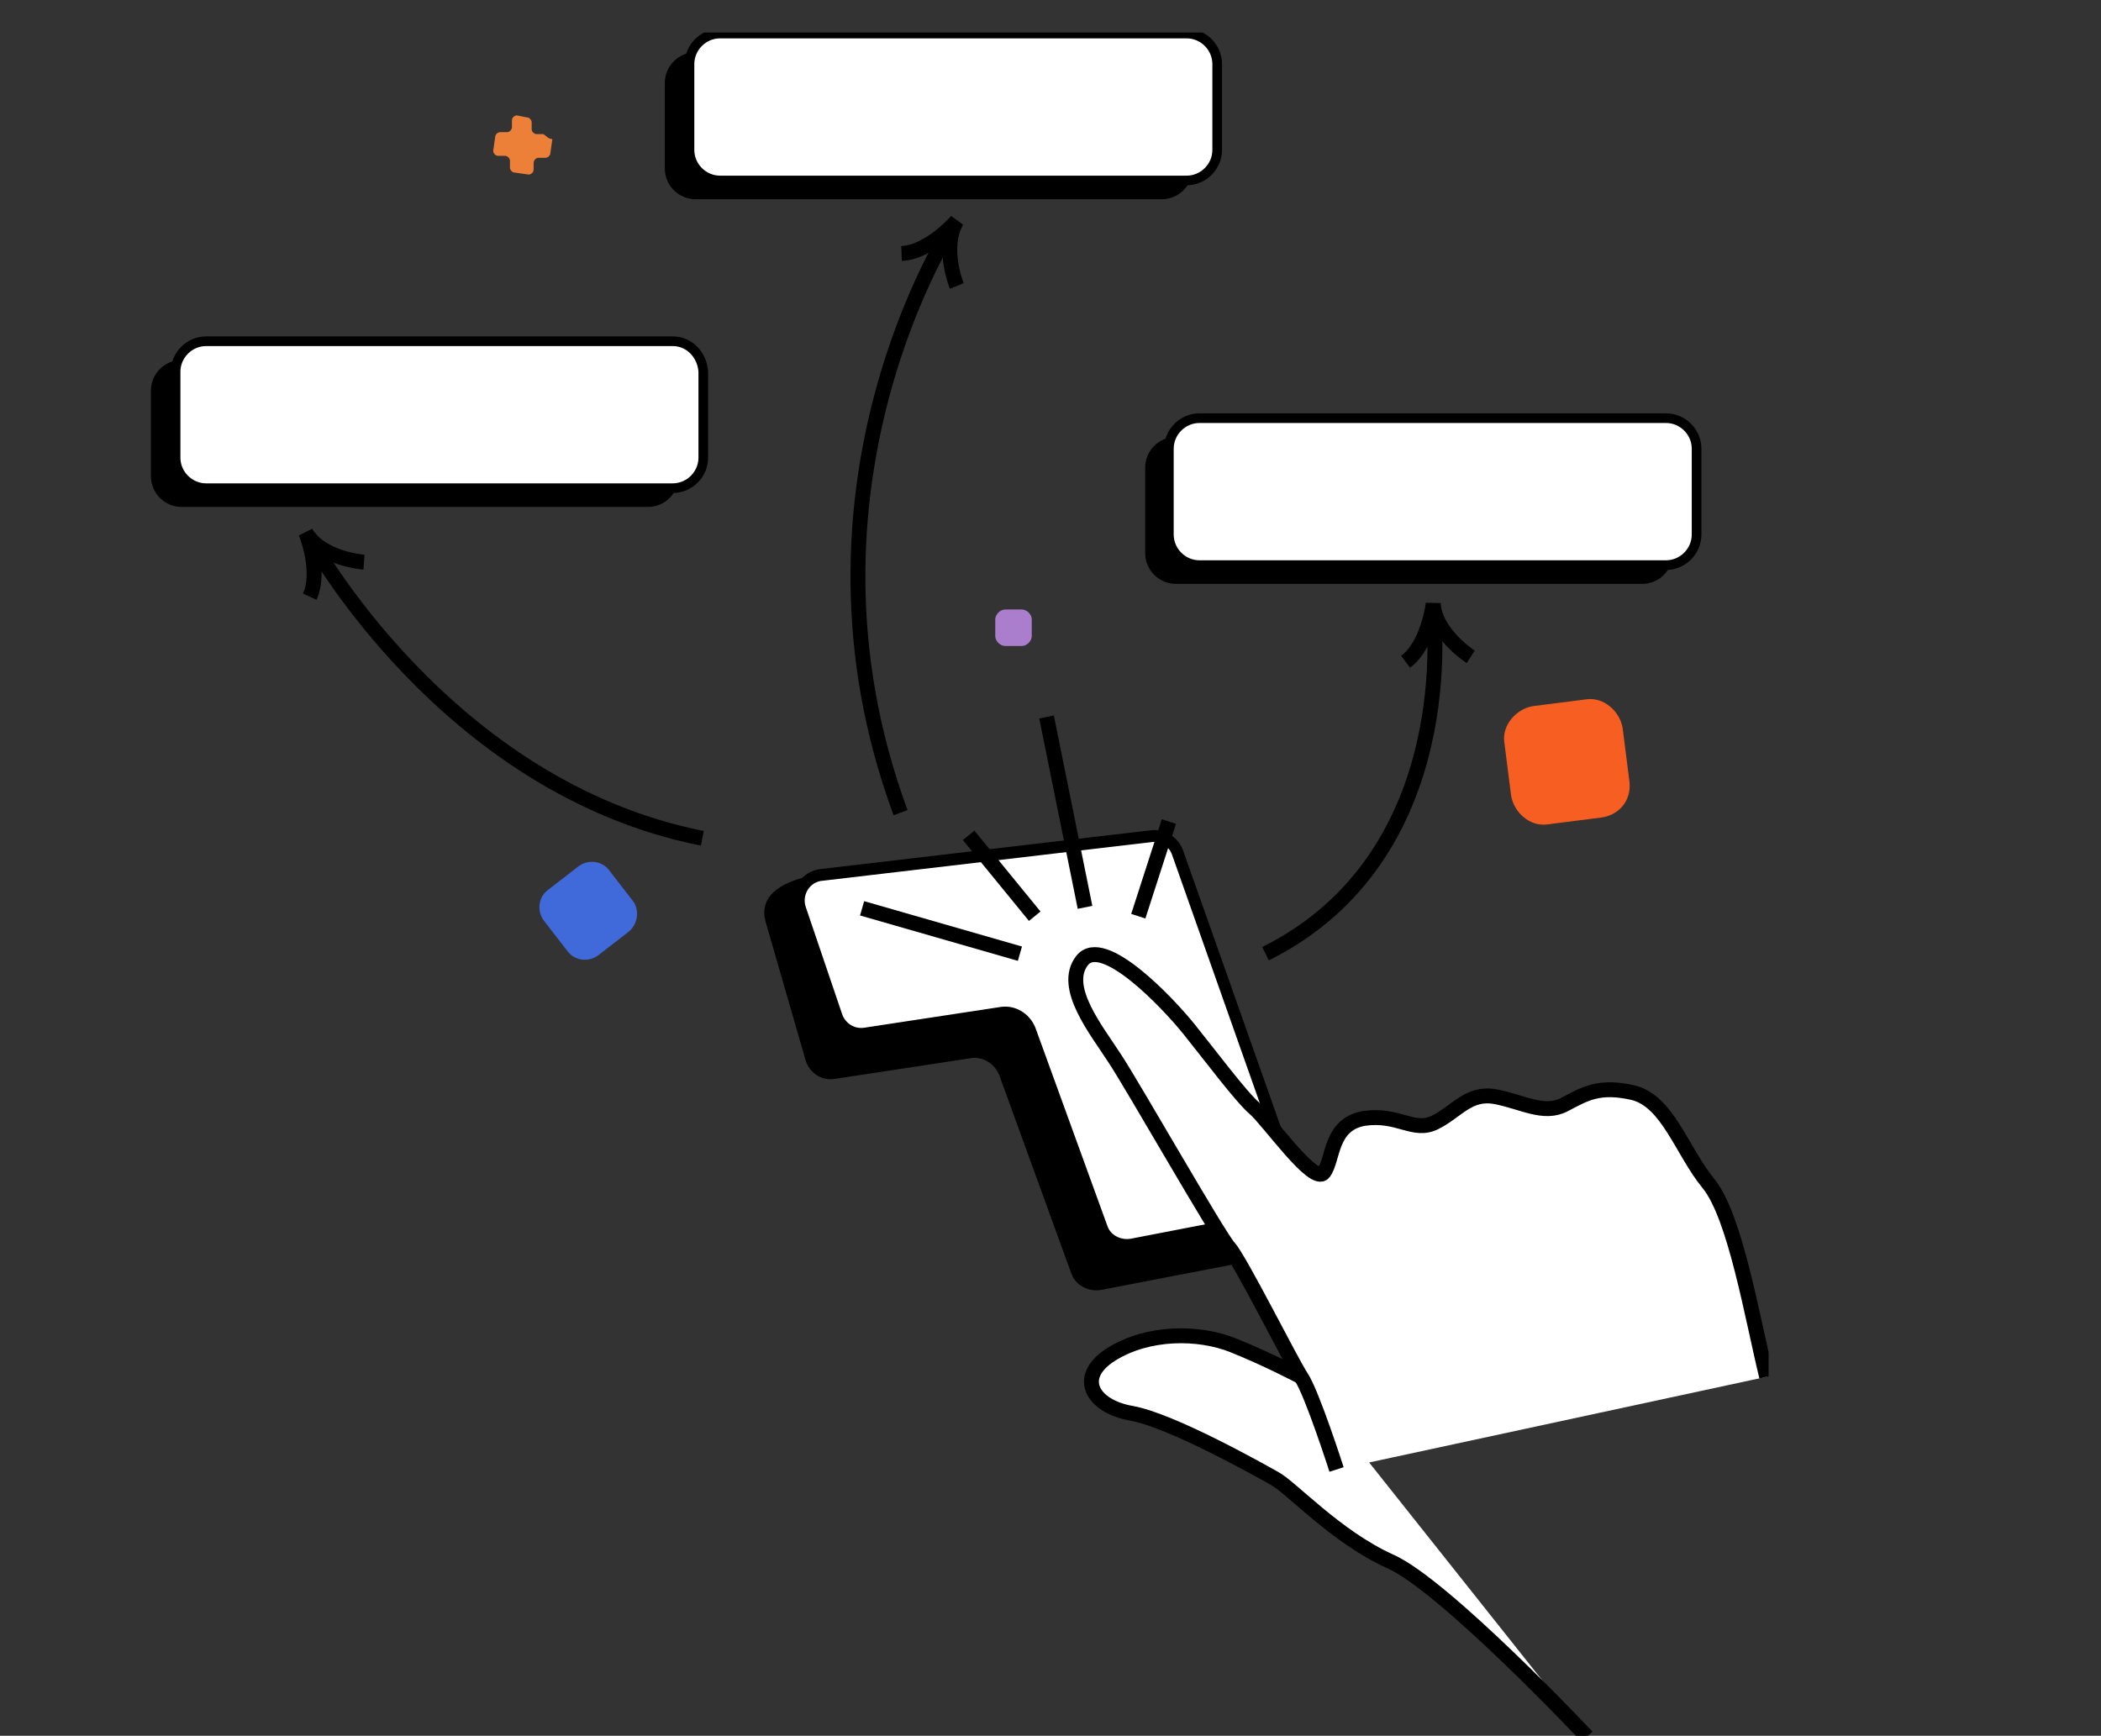 <?xml version="1.0" encoding="utf-8"?>
<!-- Generator: Adobe Illustrator 27.1.1, SVG Export Plug-In . SVG Version: 6.00 Build 0)  -->
<svg version="1.1" id="Layer_1" xmlns="http://www.w3.org/2000/svg" xmlns:xlink="http://www.w3.org/1999/xlink" x="0px" y="0px"
	 viewBox="0 0 213 176" style="enable-background:new 0 0 213 176;" xml:space="preserve">
<rect x="0" y="0" width="213" height="176" fill="#333333" stroke="none"/>
<style type="text/css">
	.st0{clip-path:url(#SVGID_00000165199962844054929020000002253280142493713839_);}
	.st1{fill:#FFFFFF;stroke:#000000;stroke-width:1.2;stroke-miterlimit:10;}
	.st2{fill:#FFFFFF;}
	.st3{fill:none;stroke:#000000;stroke-width:1.51;stroke-miterlimit:10;}
	.st4{fill:#FFFFFF;stroke:#000000;stroke-width:0.98;stroke-miterlimit:10;}
	.st5{fill:#4069D9;}
	.st6{fill:#F75F22;}
	.st7{fill:#AB7ECD;}
	.st8{fill:#ED8039;}
</style>
<g>
	<defs>
		<rect id="SVGID_1_" x="15.3" y="3.3" width="164" height="173"/>
	</defs>
	<clipPath id="SVGID_00000058551445874070557570000000054884661532948401_">
		<use xlink:href="#SVGID_1_"  style="overflow:visible;"/>
	</clipPath>
	<g style="clip-path:url(#SVGID_00000058551445874070557570000000054884661532948401_);">
		<path d="M77.6,93.4l4.1,14.2c0.4,1.2,1.6,2,2.9,1.8l13.8-2.1c1.2-0.2,2.4,0.5,2.9,1.7l7.3,20.1c0.4,1.2,1.7,1.9,3,1.7l14.5-2.8
			c1.6-0.3,2.5-2,2-3.5L116.3,91c-0.4-1.2-1.9-6.1-3.1-6l-30.4,3.7C78.7,89.4,77,91.1,77.6,93.4L77.6,93.4z"/>
		<path class="st1" d="M81.1,92.1l3.7,10.9c0.4,1.2,1.6,2,2.9,1.8l13.8-2.1c1.2-0.2,2.4,0.5,2.9,1.7l7.3,20.1c0.4,1.2,1.7,1.9,3,1.7
			l14.5-2.8c1.6-0.3,2.5-2,2-3.5l-11.8-33.4c-0.4-1.2-1.6-1.9-2.8-1.7l-33.2,3.9C81.7,88.8,80.6,90.5,81.1,92.1L81.1,92.1z"/>
		<path class="st2" d="M160.9,176.1c0,0-14.5-15.4-20-17.8c-5.5-2.5-10-7.5-11.7-8.4c-1.6-0.9-10.5-5.9-14.5-6.6c-4-0.7-5.7-3.7-2-6
			c3.7-2.3,8.8-2.3,12.3-0.9c3.5,1.4,6.9,3.2,6.9,3.2"/>
		<path class="st3" d="M160.9,176.1c0,0-14.5-15.4-20-17.8c-5.5-2.5-10-7.5-11.7-8.4c-1.6-0.9-10.5-5.9-14.5-6.6c-4-0.7-5.7-3.7-2-6
			c3.7-2.3,8.8-2.3,12.3-0.9c3.5,1.4,6.9,3.2,6.9,3.2"/>
		<path class="st2" d="M135.5,149c0,0-2.5-7.8-3.6-9.4c-1.1-1.7-6.2-11.9-7.3-13.1c-1.1-1.2-9.8-16.5-11.6-19.2
			c-1.8-2.8-5.4-7.2-3.3-9.9c2.1-2.7,8.7,4.3,10.8,6.9c2.1,2.6,5.3,6.9,6.7,8.1c1.4,1.2,6,7.8,7,6.5c1-1.3,0.6-4.9,4.1-5.5
			c3.5-0.5,5,1.5,7.2,0.4s3.4-3.1,6.1-2.6c2.7,0.5,4.9,1.9,7,0.8c2.1-1.1,3.5-2,7-1.2c3.5,0.9,4.9,5.9,7.6,9.2
			c2.7,3.3,4.4,13.4,5.9,19.6"/>
		<path class="st3" d="M135.5,149c0,0-2.5-7.8-3.6-9.4c-1.1-1.7-6.2-11.9-7.3-13.1c-1.1-1.2-9.8-16.5-11.6-19.2
			c-1.8-2.8-5.4-7.2-3.3-9.9c2.1-2.7,8.7,4.3,10.8,6.9c2.1,2.6,5.3,6.9,6.7,8.1c1.4,1.2,6,7.8,7,6.5c1-1.3,0.6-4.9,4.1-5.5
			c3.5-0.5,5,1.5,7.2,0.4s3.4-3.1,6.1-2.6c2.7,0.5,4.9,1.9,7,0.8c2.1-1.1,3.5-2,7-1.2c3.5,0.9,4.9,5.9,7.6,9.2
			c2.7,3.3,4.4,13.4,5.9,19.6"/>
		<path class="st3" d="M110,92l-3.9-19.3"/>
		<path class="st3" d="M115.4,92.9l3.1-9.6"/>
		<path class="st3" d="M104.9,92.9l-6.7-8.2"/>
		<path class="st3" d="M103.4,96.7l-16-4.6"/>
		<path d="M65.7,36.5H18.4c-1.7,0-3.1,1.4-3.1,3.1v8.7c0,1.7,1.4,3.1,3.1,3.1h47.3c1.7,0,3.1-1.4,3.1-3.1v-8.7
			C68.8,37.9,67.4,36.5,65.7,36.5z"/>
		<path class="st4" d="M68.2,34.6H20.9c-1.7,0-3.1,1.4-3.1,3.1v8.7c0,1.7,1.4,3.1,3.1,3.1h47.3c1.7,0,3.1-1.4,3.1-3.1v-8.7
			C71.2,36,69.9,34.6,68.2,34.6z"/>
		<path d="M117.8,5.3H70.5c-1.7,0-3.1,1.4-3.1,3.1v8.7c0,1.7,1.4,3.1,3.1,3.1h47.3c1.7,0,3.1-1.4,3.1-3.1V8.4
			C120.9,6.7,119.5,5.3,117.8,5.3z"/>
		<path class="st4" d="M120.3,3.4H73c-1.7,0-3.1,1.4-3.1,3.1v8.7c0,1.7,1.4,3.1,3.1,3.1h47.3c1.7,0,3.1-1.4,3.1-3.1V6.5
			C123.4,4.8,122,3.4,120.3,3.4z"/>
		<path d="M166.5,44.3h-47.3c-1.7,0-3.1,1.4-3.1,3.1v8.7c0,1.7,1.4,3.1,3.1,3.1h47.3c1.7,0,3.1-1.4,3.1-3.1v-8.7
			C169.6,45.7,168.2,44.3,166.5,44.3z"/>
		<path class="st4" d="M168.9,42.4h-47.3c-1.7,0-3.1,1.4-3.1,3.1v8.7c0,1.7,1.4,3.1,3.1,3.1h47.3c1.7,0,3.1-1.4,3.1-3.1v-8.7
			C172,43.8,170.6,42.4,168.9,42.4z"/>
		<path class="st3" d="M31.3,54.4c0,0,13.7,25.4,39.9,30.6"/>
		<path class="st3" d="M96.6,22.8c0,0-17.5,26.6-5.3,59.6"/>
		<path class="st3" d="M145.3,62c0,0,3.1,24.7-17,34.7"/>
		<path class="st3" d="M97,29c0,0-1.6-3.9,0-6.6c0,0-2.8,3.2-5.6,3.3"/>
		<path class="st3" d="M149.1,66.6c0,0-3.6-2.3-3.8-5.4c0,0-0.5,4.2-2.8,5.9"/>
		<path class="st3" d="M36.9,57c0,0-4.3-0.3-5.9-3c0,0,1.6,3.9,0.4,6.5"/>
	</g>
</g>
<g>
	<path class="st5" d="M63.7,94.5l-3.1,2.4c-1,0.7-2.4,0.5-3.1-0.5l-2.4-3.1c-0.7-1-0.5-2.4,0.5-3.1l3.1-2.4c1-0.7,2.4-0.5,3.1,0.5
		l2.4,3.1C64.9,92.4,64.6,93.8,63.7,94.5z"/>
	<path class="st6" d="M162.3,82.9l-5.5,0.7c-1.7,0.2-3.3-1.2-3.6-2.9l-0.7-5.5c-0.2-1.7,1.2-3.3,2.9-3.6l5.5-0.7
		c1.7-0.2,3.3,1.2,3.6,2.9l0.7,5.5C165.4,81.3,164,82.7,162.3,82.9z"/>
	<path class="st7" d="M104.6,62.8v1.7c0,0.5-0.5,1-1,1h-1.7c-0.5,0-1-0.5-1-1v-1.7c0-0.5,0.5-1,1-1h1.7
		C104.1,61.8,104.6,62.3,104.6,62.8z"/>
	<path class="st8" d="M55.1,13.6h-0.7c-0.2,0-0.5-0.2-0.5-0.5v-0.7c0-0.2-0.2-0.5-0.5-0.5l-1-0.2c-0.2,0-0.5,0.2-0.5,0.5v0.7
		c0,0.2-0.2,0.5-0.5,0.5h-0.7c-0.2,0-0.5,0.2-0.5,0.5l-0.2,1.4c0,0.2,0.2,0.5,0.5,0.5h0.7c0.2,0,0.5,0.2,0.5,0.5v0.7
		c0,0.2,0.2,0.5,0.5,0.5l1.4,0.2c0.2,0,0.5-0.2,0.5-0.5v-0.7c0-0.2,0.2-0.5,0.5-0.5h0.7c0.2,0,0.5-0.2,0.5-0.5l0.2-1.4
		C55.6,14.1,55.4,13.8,55.1,13.6z"/>
</g>
</svg>
